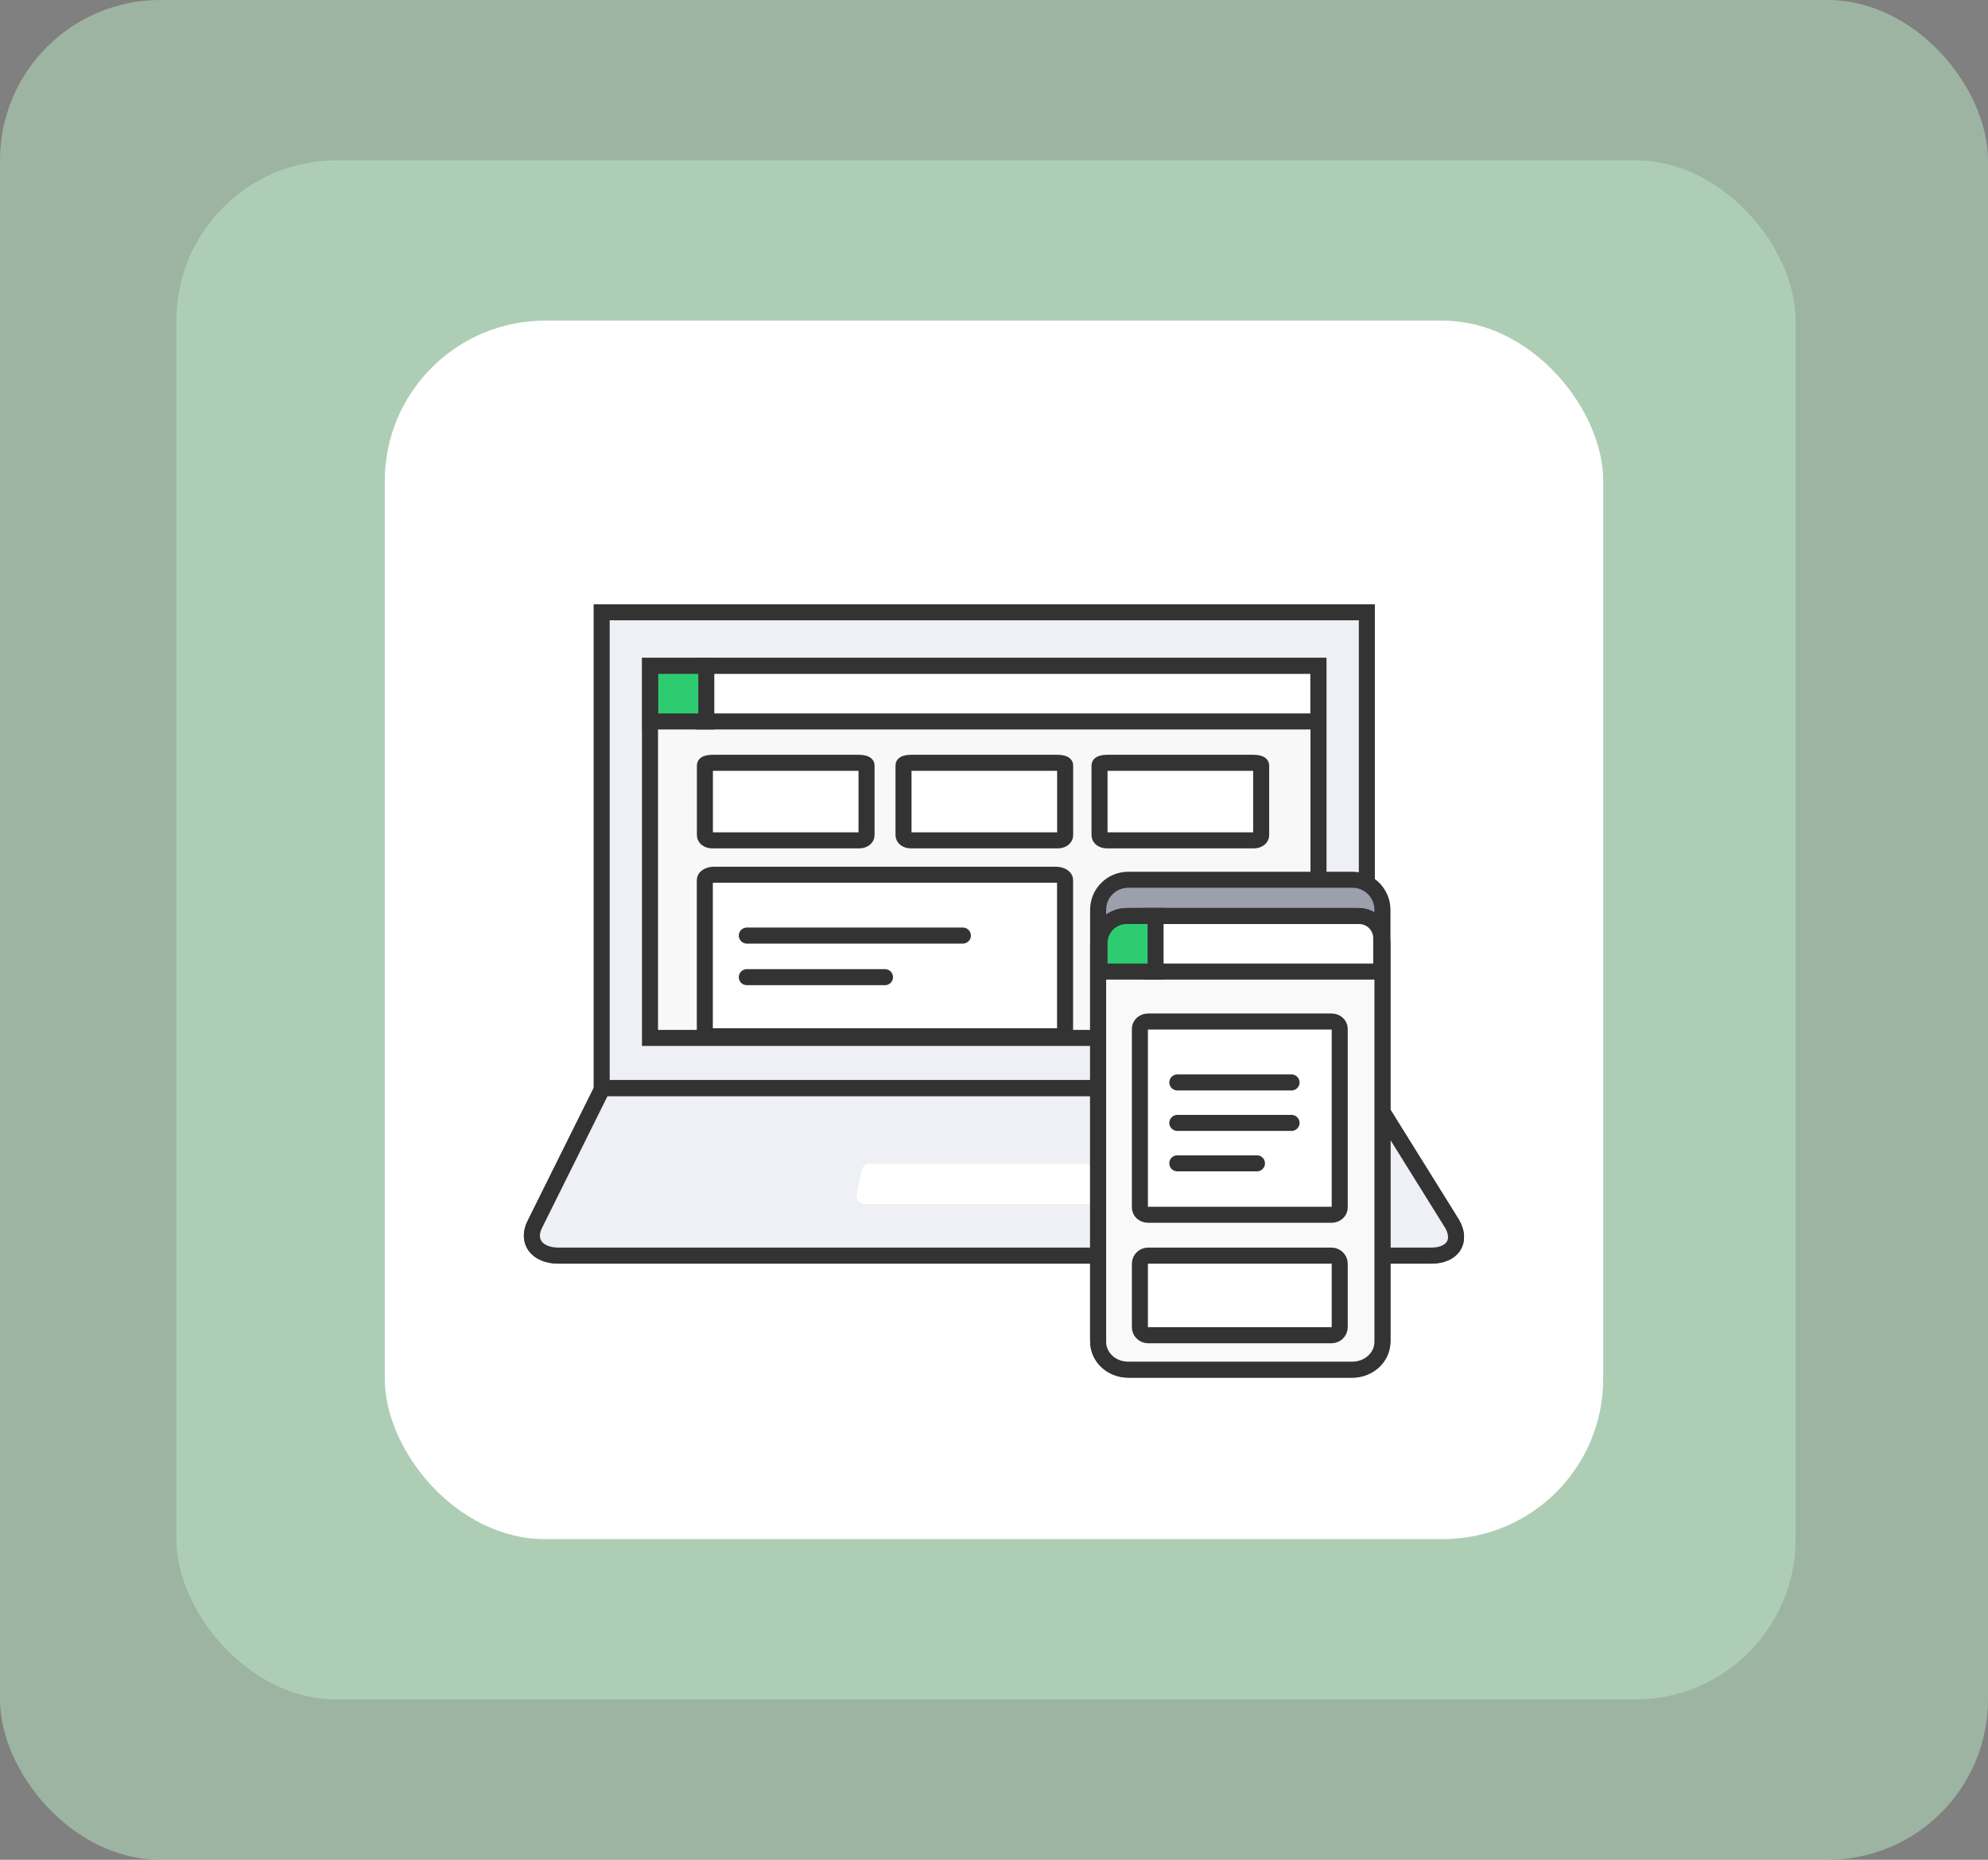 <svg width="124" height="116" viewBox="0 0 124 116" fill="none" xmlns="http://www.w3.org/2000/svg">
<rect x="0" y="0" width="124" height="116" fill="#808080" stroke="none"/>
<rect opacity="0.5" width="124" height="116" rx="10" fill="#BDE8C6"/>
<rect opacity="0.5" x="11" y="10" width="101" height="96" rx="10" fill="#BDE8C6"/>
<rect x="24" y="20" width="76" height="76" rx="10" fill="white"/>
<path d="M85.256 38.19H37.528V67.88H85.256V38.19Z" fill="#EEF0F5" stroke="#333333" stroke-miterlimit="10"/>
<path d="M89.259 78.317H34.843C33.475 78.317 32.816 77.405 33.373 76.341L37.579 67.88H85.307L90.576 76.341C91.184 77.405 90.627 78.317 89.259 78.317Z" fill="#EEF0F5" stroke="#333333" stroke-miterlimit="10"/>
<path d="M89.259 78.317H34.843C33.475 78.317 32.816 77.405 33.373 76.341L37.579 67.88H85.307L90.576 76.341C91.184 77.405 90.627 78.317 89.259 78.317Z" fill="#EEF0F5" stroke="#333333" stroke-miterlimit="10"/>
<path d="M82.241 41.533H40.543V64.739H82.241V41.533Z" fill="#F8F8F8" stroke="#333333" stroke-miterlimit="10"/>
<path d="M82.231 41.533H43.892V44.999H82.231V41.533Z" fill="white" stroke="#333333" stroke-miterlimit="10"/>
<path d="M44.054 41.533H40.558V44.999H44.054V41.533Z" fill="#2ECC71" stroke="#333333" stroke-miterlimit="10"/>
<path d="M44.545 54.56H65.851C66.17 54.56 66.433 54.706 66.433 54.889V64.637H43.963V54.889C43.963 54.706 44.226 54.56 44.545 54.56Z" fill="white" stroke="#333333" stroke-miterlimit="10"/>
<path d="M44.419 47.578H53.599C53.848 47.578 54.05 47.649 54.05 47.735V52.102C54.05 52.274 53.848 52.416 53.599 52.416H44.419C44.17 52.416 43.968 52.274 43.968 52.102V47.735C43.963 47.644 44.165 47.578 44.419 47.578Z" fill="white" stroke="#333333" stroke-miterlimit="10"/>
<path d="M46.582 58.355H60.059" stroke="#333333" stroke-miterlimit="10" stroke-linecap="round" stroke-linejoin="round"/>
<path d="M56.807 47.578H65.987C66.236 47.578 66.438 47.649 66.438 47.735V52.102C66.438 52.274 66.236 52.416 65.987 52.416H56.807C56.558 52.416 56.356 52.274 56.356 52.102V47.735C56.351 47.644 56.553 47.578 56.807 47.578Z" fill="white" stroke="#333333" stroke-miterlimit="10"/>
<path d="M69.032 47.578H78.213C78.462 47.578 78.664 47.649 78.664 47.735V52.102C78.664 52.274 78.462 52.416 78.213 52.416H69.032C68.784 52.416 68.582 52.274 68.582 52.102V47.735C68.582 47.644 68.784 47.578 69.032 47.578Z" fill="white" stroke="#333333" stroke-miterlimit="10"/>
<path d="M46.582 60.949H55.2" stroke="#333333" stroke-miterlimit="10" stroke-linecap="round" stroke-linejoin="round"/>
<path d="M67.958 75.095H53.939C53.62 75.095 53.376 74.801 53.442 74.487L53.746 72.997C53.792 72.759 54 72.592 54.243 72.592H67.659C67.903 72.592 68.11 72.764 68.156 72.997L68.46 74.487C68.521 74.801 68.283 75.095 67.958 75.095Z" fill="white"/>
<path d="M70.37 54.874H84.354C85.418 54.874 86.229 55.735 86.229 56.749V83.551C86.229 84.615 85.367 85.426 84.354 85.426H70.37C69.306 85.426 68.495 84.565 68.495 83.551V56.749C68.495 55.685 69.357 54.874 70.37 54.874Z" fill="#9BA0AB" stroke="#333333" stroke-miterlimit="10"/>
<path d="M70.37 57.134H84.354C85.418 57.134 86.229 57.929 86.229 58.872V83.693C86.229 84.676 85.367 85.431 84.354 85.431H70.37C69.306 85.431 68.495 84.636 68.495 83.693V58.867C68.495 57.884 69.357 57.134 70.37 57.134Z" fill="#FAF9FA" stroke="#333333" stroke-miterlimit="10"/>
<path d="M71.606 63.715H83.057C83.336 63.715 83.564 63.918 83.564 64.166V75.318C83.564 75.566 83.336 75.769 83.057 75.769H71.606C71.328 75.769 71.1 75.566 71.1 75.318V64.166C71.1 63.918 71.328 63.715 71.606 63.715Z" fill="white" stroke="#333333" stroke-miterlimit="10"/>
<path d="M73.435 67.515H80.559" stroke="#333333" stroke-miterlimit="10" stroke-linecap="round" stroke-linejoin="round"/>
<path d="M73.435 70.039H80.559" stroke="#333333" stroke-miterlimit="10" stroke-linecap="round" stroke-linejoin="round"/>
<path d="M73.435 72.561H78.401" stroke="#333333" stroke-miterlimit="10" stroke-linecap="round" stroke-linejoin="round"/>
<path d="M71.606 78.317H83.057C83.336 78.317 83.564 78.545 83.564 78.824V82.776C83.564 83.055 83.336 83.283 83.057 83.283H71.606C71.328 83.283 71.1 83.055 71.1 82.776V78.824C71.1 78.545 71.328 78.317 71.606 78.317Z" fill="white" stroke="#333333" stroke-miterlimit="10"/>
<path d="M71.804 57.134H84.77C85.535 57.134 86.153 57.752 86.153 58.517V60.599H71.804V57.134Z" fill="white" stroke="#333333" stroke-miterlimit="10"/>
<path d="M70.274 57.134H72.078V60.599H68.582V58.826C68.582 57.889 69.337 57.134 70.274 57.134Z" fill="#2ECC71" stroke="#333333" stroke-miterlimit="10"/>
</svg>
